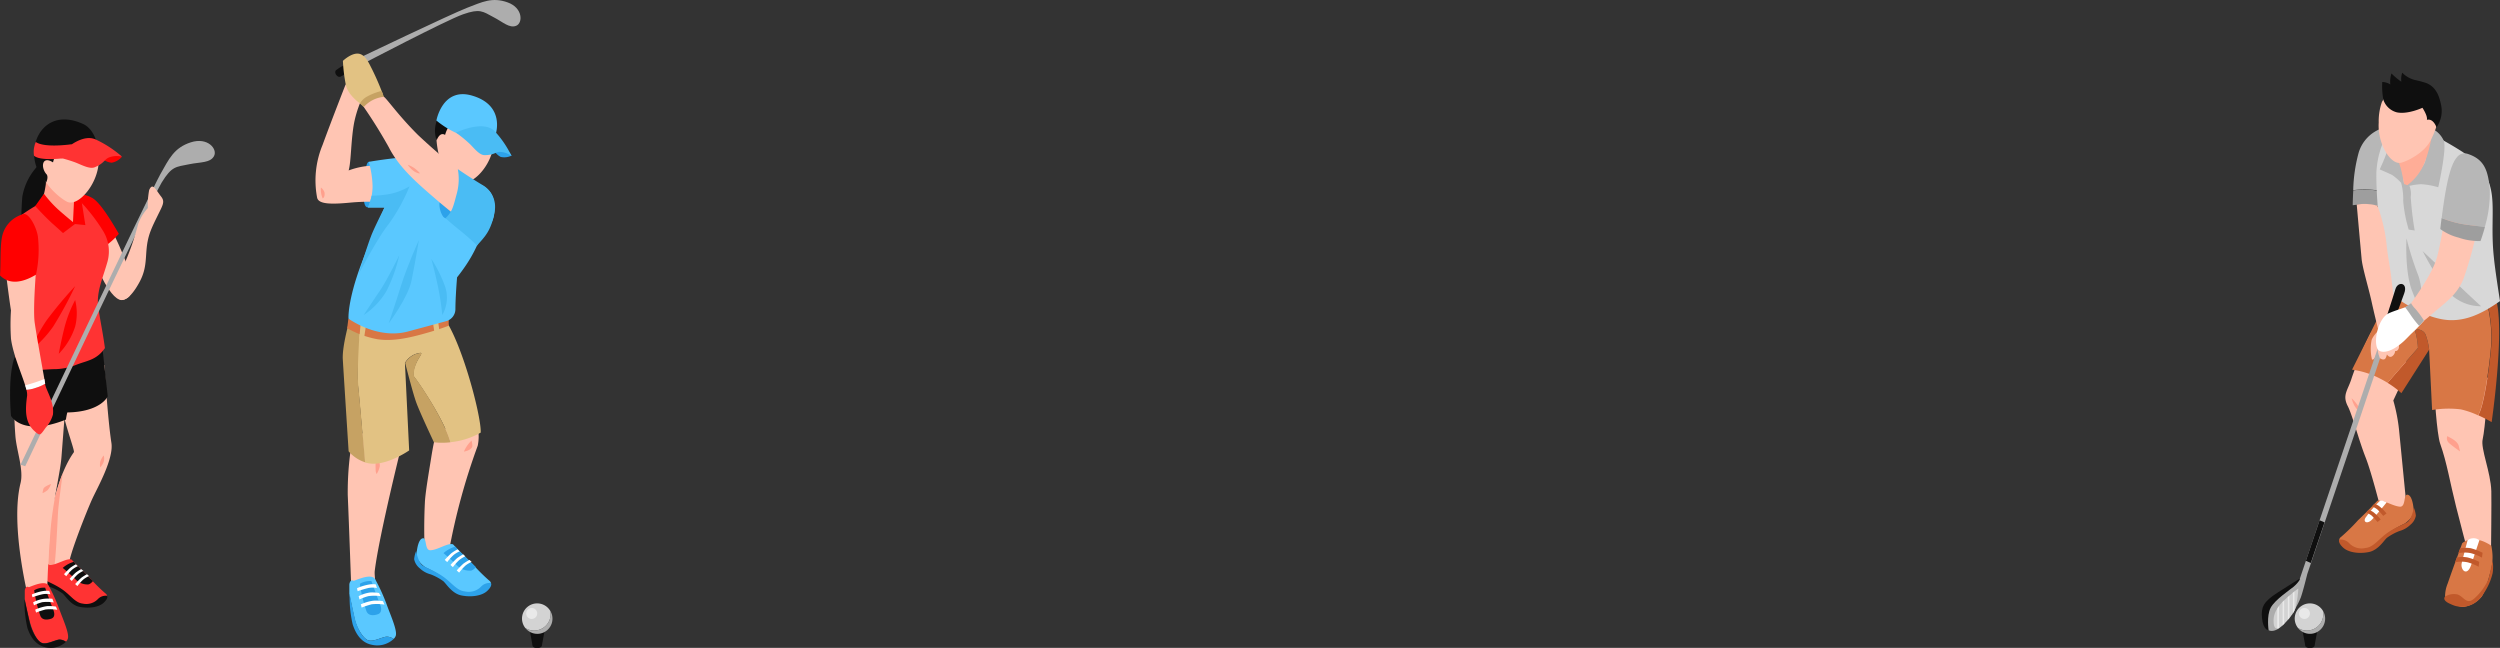 <svg xmlns="http://www.w3.org/2000/svg" viewBox="0 0 455.08 117.93"><rect x="0" y="0" width="455.08" height="117.93" fill="#333333" stroke="none"/><defs><style>.cls-1{fill:#ffc5b3;}.cls-2{fill:#d87745;}.cls-14,.cls-3{fill:#fff;}.cls-4{fill:#c1592b;}.cls-5{fill:#ffa08d;}.cls-6{fill:#b7b7b7;}.cls-7{fill:#9e9e9e;}.cls-8{fill:#d8d8d8;}.cls-9{fill:#ffad97;}.cls-10{fill:#0f0f0f;}.cls-11{fill:#2d2d2d;}.cls-12{fill:#adadad;}.cls-13{fill:#d3d3d3;}.cls-14{opacity:0.5;}.cls-15{fill:#2da2ea;}.cls-16{fill:#e2c283;}.cls-17{fill:#c6a263;}.cls-18{fill:#5ac8ff;}.cls-19{fill:#4abcf4;}.cls-20{fill:#f33;}.cls-21{fill:red;}</style></defs><g id="レイヤー_2" data-name="レイヤー 2"><g id="design"><path class="cls-1" d="M431.56,60.59a68.39,68.39,0,0,0-3.44,8.11c-.69,2.34-1.83,3.15-.74,5.25.86,1.68,2,6.22,3.28,9.43,1.07,2.78,2.61,8.91,2.61,8.91a6.41,6.41,0,0,0,3,.8c1.15.08,1.77-1.2,1.77-1.2l-1.33-13.57a31.43,31.43,0,0,0-1.05-5.42l3-6.43S433.21,61,431.56,60.59Z"/><path class="cls-2" d="M438.23,90.05c-.75-.07-.25,2.29-1.4,2.18-1.38-.13-3.11-1.37-4.06-1.08l-.71.75c-.69.71-1.78,1.83-2.83,2.81a33.48,33.48,0,0,1-3.05,3c-1.07.77.46,1.73,2.19,2.26a6.05,6.05,0,0,0,3-.14c1.25-.35,1.46-1,3.06-2.55l.09-.08a19.51,19.51,0,0,1,3.19-1.88,5.32,5.32,0,0,0,1.7-1.87S439.34,90.16,438.23,90.05Z"/><path class="cls-3" d="M433.28,91.12a21.6,21.6,0,0,0-2.54,2.93c-.76.91.11,1.47,1,.57s2.7-3.16,2.7-3.16S433.57,91,433.28,91.12Z"/><path class="cls-4" d="M425.83,98.22a2.16,2.16,0,0,1,1.76.62,3.11,3.11,0,0,0,3,.91c1.47-.13,2.38-1.61,3.95-2.72s3.06-1.57,3.69-2c.81-.59,1.17-2.61,1.17-2.61a5.06,5.06,0,0,1,.36,1.47,2.77,2.77,0,0,1-1,1.64,4.54,4.54,0,0,1-1.95,1.12,9.92,9.92,0,0,0-2.3,1.24c-.52.42-1.55,2.25-3.3,2.6s-3.72.11-4.72-.84S425.83,98.22,425.83,98.22Z"/><path class="cls-5" d="M428.07,72.49a8.74,8.74,0,0,1,1.48,1.88l.32.74S428.62,74.71,428.07,72.49Z"/><path class="cls-4" d="M431.77,92.2a3.44,3.44,0,0,1,1,.55c.34.32,1.06,1.16,1.06,1.16l.59-.45a8.2,8.2,0,0,0-1.35-1.34,3.2,3.2,0,0,0-.86-.42Z"/><path class="cls-4" d="M430.72,93.31a3.44,3.44,0,0,1,1,.55c.34.32,1.06,1.16,1.06,1.16l.59-.46a8.62,8.62,0,0,0-1.35-1.34,3.32,3.32,0,0,0-.86-.41Z"/><path class="cls-1" d="M443.08,69.89s1.06-3.26,5.83-2.48,4.12,2,4.12,2-.68,8.83-1.1,10.53,1.47,6,1.57,9.48c.05,1.61-.05,10.78-.05,10.78h-4.29s-1.32-4.94-2.08-8c-1.1-4.37-1.67-8-2.88-11.4C443.57,79.07,443.08,71.08,443.08,69.89Z"/><path class="cls-5" d="M445.49,79.39c.62.35,1.89.89,2.1,1.84l.21.94s-1.52-1.07-2.06-1.58A1.12,1.12,0,0,1,445.49,79.39Z"/><path class="cls-2" d="M453.49,99.34s-3.14-2.32-5.29-.45l-.8,2.19c-.61,1.65-1.4,3.84-1.84,5.13a6.19,6.19,0,0,0-.48,2.39s2,2.09,3.44,1.87a5.21,5.21,0,0,0,3.28-1.93,6.82,6.82,0,0,0,.6-1.31c.49-1.34.91-3.07,1.09-3.66A9.65,9.65,0,0,0,453.49,99.34Z"/><path class="cls-3" d="M449.19,98.32s-.81,3-1.08,4.2,1,2.6,1.76.2l1.46-4.4A1.83,1.83,0,0,0,449.19,98.32Z"/><path class="cls-4" d="M445.08,108.6a3,3,0,0,1,2.33-.37c1.11.42,1.64,2,3.07.64a10.25,10.25,0,0,0,2.49-3.42c.17-.63.77-3.36.77-3.36a7.55,7.55,0,0,1,0,2.24,11.27,11.27,0,0,1-2.21,4.48,4.37,4.37,0,0,1-5.39,1.17C444.37,109.26,445.08,108.6,445.08,108.6Z"/><path class="cls-4" d="M447.82,99.8l-.33.9a5.62,5.62,0,0,1,2.31,0,9.26,9.26,0,0,1,2,.81l.11-.89a10.79,10.79,0,0,0-2.13-.82A5.72,5.72,0,0,0,447.82,99.8Z"/><path class="cls-4" d="M447.21,101.47l-.32.89a5.57,5.57,0,0,1,2.3,0,9.26,9.26,0,0,1,2,.81l.11-.89a10.11,10.11,0,0,0-2.13-.81A5.72,5.72,0,0,0,447.21,101.47Z"/><path class="cls-4" d="M439.72,60.59a12.57,12.57,0,0,1,.42,2.77l-5.53,6.33a16.11,16.11,0,0,1,2.52,1.88l5.05-7.92a11.53,11.53,0,0,0-.65-2.74C441.11,59.91,439.38,59.57,439.72,60.59Z"/><path class="cls-2" d="M453.52,61.83a27.81,27.81,0,0,0-.9-7.06,7,7,0,0,1,1.85.15,30.49,30.49,0,0,0-2.58-5.78l-15.3,1.25-8.44,16.9A15.61,15.61,0,0,1,433.41,69c.43.22.83.45,1.2.68l5.53-6.33a12.57,12.57,0,0,0-.42-2.77c-.34-1,1.39-.68,1.81.32a11.53,11.53,0,0,1,.65,2.74l.54,11a18,18,0,0,1,5.23-.12,15.19,15.19,0,0,1,3.16,1.1c.07-.17.13-.34.21-.5C452.27,73.11,453.39,65.14,453.52,61.83Z"/><path class="cls-4" d="M454.51,55.09c0-.06,0-.12,0-.17a7,7,0,0,0-1.85-.15,27.81,27.81,0,0,1,.9,7.06c-.13,3.31-1.25,11.28-2.2,13.28-.08.16-.14.33-.21.5a27,27,0,0,1,2.41,1.23S455.83,61.34,454.51,55.09Z"/><path class="cls-1" d="M434.53,58.66s-2.39,2-2.82,3.23a8.45,8.45,0,0,0,.06,3.53s.41.33.85-1S434.55,60.09,434.53,58.66Z"/><path class="cls-6" d="M434.43,35a7,7,0,0,1,.77.24,32.06,32.06,0,0,0-.49-4.77l2.22-7.39a6.73,6.73,0,0,0-7.57,4.68,28.37,28.37,0,0,0-1,6.86A15.63,15.63,0,0,1,434.43,35Z"/><path class="cls-7" d="M434.43,38c.61-.49.78-1.27.77-2.72a7,7,0,0,0-.77-.24,15.63,15.63,0,0,0-6.06-.38c-.1,1.85-.1,2.7-.1,2.7A12.66,12.66,0,0,1,434.43,38Z"/><path class="cls-8" d="M435.19,53.59c2.9,1.91,5.84,3.87,9.29,4.52,4,.75,7.45-1.09,10.6-3.3-.36-2.31-.91-5.86-1.12-8-1-9.36,2-13.87-5.7-19.16a65.61,65.61,0,0,0-11.88-6,16.4,16.4,0,0,0-3.81,9.94,72.07,72.07,0,0,0,1.07,12.26C434.28,47.52,435,51.31,435.19,53.59Z"/><path class="cls-6" d="M441.66,25a10.81,10.81,0,0,1-.24,4.49c-.68,1.64-3.7,4.6-3.7,4.6a11.12,11.12,0,0,1,3-.56,13.78,13.78,0,0,1,3.12.56s1.5-6.61,1.05-8.36a4.4,4.4,0,0,0-2.67-2.51C441.65,23,441.66,25,441.66,25Z"/><path class="cls-6" d="M435.12,25.85s-.64,2-1.28,3.52l-.65,1.47s1.33.57,2.24,1a9.59,9.59,0,0,1,2.29,2.21,29.42,29.42,0,0,1-.45-5.44C437.41,26.62,435.12,25.85,435.12,25.85Z"/><path class="cls-9" d="M435.87,27.24l1.06,3.12c.31.89.79,3.69.79,3.69a9.62,9.62,0,0,0,3.7-4.6,24.28,24.28,0,0,0,1.11-4Z"/><path class="cls-1" d="M442.68,17.51c-1.52-1.74-6.81-3.11-9.1,1.07a10.64,10.64,0,0,0-.58,3.73c-.25,3.84,2.18,7.79,4.08,7.31,1.34-.35,4.31-1.88,5.45-4.2C443.82,22.8,444.67,19.76,442.68,17.51Z"/><path class="cls-10" d="M433.85,18.16a3.51,3.51,0,0,0,2.45,2.29c2,.42,4.66-.83,4.66-.83s1,1.49.81,2.2c1.18-.34,1.75,1.36,1.75,1.36a5.2,5.2,0,0,0,.78-4.32c-.27-1.24-.8-3-2.6-3.73a19.26,19.26,0,0,0-2.11-.57,4.88,4.88,0,0,1-2.31-1.33,3.74,3.74,0,0,0-.16,1.65,13.57,13.57,0,0,1-1.8-1.51,5,5,0,0,0-.21,2,2.92,2.92,0,0,0-1.46-.45A13.3,13.3,0,0,0,433.85,18.16Z"/><path class="cls-6" d="M438.06,43.38s-.35,6,1,9.53S441,57,441,57s.07-4.88-.92-7.18A56.67,56.67,0,0,1,438.06,43.38Z"/><path class="cls-6" d="M441,45.72s2.89,5.65,5.15,7.9a8.08,8.08,0,0,0,5.49,2.13s-2.47-2.25-5.32-5S441,45.72,441,45.72Z"/><path class="cls-1" d="M429,37.24s.41,4.64.89,9.89c.16,1.67,1.22,5.1,1.81,7.75.76,3.48,1.83,7.53,1.83,7.53l2.52-2.59a67.61,67.61,0,0,0-.63-8.16c-.39-3.63-.79-4.9-1-7.31a28.31,28.31,0,0,0-1.66-6.91A8.74,8.74,0,0,0,429,37.24Z"/><path class="cls-10" d="M433,62.06s2.63-8,3.05-9.44,2.33-1.24,1.59.8l-3.16,8.64Z"/><polygon class="cls-10" points="419 114.1 419.62 117.45 421.34 117.45 421.96 114.1 419 114.1"/><path class="cls-11" d="M420.48,113.26c-.82,0-1.48.38-1.48.84s.66.83,1.48.83,1.48-.37,1.48-.83S421.3,113.26,420.48,113.26Z"/><path class="cls-10" d="M420.48,117c-.47,0-.86.22-.86.49s.39.48.86.48.86-.22.86-.48S421,117,420.48,117Z"/><path class="cls-12" d="M422.86,111.21a2.62,2.62,0,0,1,.06.57,3,3,0,0,1-4.61,2.53,2.76,2.76,0,0,0,4.94-1.7A2.65,2.65,0,0,0,422.86,111.21Z"/><path class="cls-13" d="M422.92,111.78a2.62,2.62,0,0,0-.06-.57,2.76,2.76,0,1,0-4.55,3.1,3,3,0,0,0,4.61-2.53Z"/><path class="cls-14" d="M420.48,111.67a1,1,0,1,1-1-1A1,1,0,0,1,420.48,111.67Z"/><path class="cls-12" d="M434.76,60.75l-.93-.31-15.3,45.24c-1.2.82-2.88,1.9-4.08,2.88a5.33,5.33,0,0,0-2,5.31c.13,1.33,1.94,1.47,3.58-.63a15.76,15.76,0,0,0,2.77-4.43c.38-1,1.2-4.32,1.2-4.32h0Z"/><path class="cls-1" d="M445.29,38.09s-1.05,6.62-1.72,8.88c-1.12,3.81-6.09,10.11-6.09,10.11l-1.61,5.33a78,78,0,0,0,7-5.38c2.33-2,4.45-3.45,5.57-6.29a68.7,68.7,0,0,0,3-11.78Z"/><path class="cls-6" d="M452.32,41.3a21.7,21.7,0,0,0,.91-6.55c-.26-3.81-1.06-5.75-4-6.73-2.09-.68-3.06,2.07-3.77,5.38-.41,1.93-.77,4.53-1,6.29a20,20,0,0,0,4.29,1.18C450,41.05,451.28,41.19,452.32,41.3Z"/><path class="cls-7" d="M447.53,43.25a11.38,11.38,0,0,0,4,.63s.4-1.06.81-2.58c-1-.11-2.32-.25-3.6-.43a20,20,0,0,1-4.29-1.18c-.15,1.16-.24,2-.24,2A9.49,9.49,0,0,0,447.53,43.25Z"/><path class="cls-13" d="M415.84,109.23v4.27q.3-.3.57-.6v-4.19Z"/><path class="cls-13" d="M413.87,113.11c0,.65.14,1.32.64,1.31v-3.59A3.79,3.79,0,0,0,413.87,113.11Z"/><path class="cls-13" d="M416.79,108.38v4.08c.2-.25.38-.48.54-.72v-3.81Z"/><path class="cls-13" d="M414.89,110.25v4a3.25,3.25,0,0,0,.57-.43V109.6A7.56,7.56,0,0,0,414.89,110.25Z"/><path class="cls-13" d="M418.37,107.12l-.66.5v3.44a2.85,2.85,0,0,0,.16-.43A20.36,20.36,0,0,0,418.37,107.12Z"/><path class="cls-13" d="M414.75,110.43c-.09.14-.17.27-.24.4v3.59a1,1,0,0,0,.38-.12v-4Z"/><path class="cls-14" d="M414.75,110.43c-.09.14-.17.27-.24.4v3.59a1,1,0,0,0,.38-.12v-4Z"/><path class="cls-13" d="M415.46,109.6v4.27l.14-.13.24-.24v-4.27Z"/><path class="cls-14" d="M415.46,109.6v4.27l.14-.13.24-.24v-4.27Z"/><path class="cls-13" d="M416.41,108.71v4.19c.14-.15.26-.3.38-.44v-4.08Z"/><path class="cls-14" d="M416.41,108.71v4.19c.14-.15.26-.3.38-.44v-4.08Z"/><path class="cls-13" d="M417.33,107.93v3.81a4.26,4.26,0,0,0,.38-.68v-3.44Z"/><path class="cls-14" d="M417.33,107.93v3.81a4.26,4.26,0,0,0,.38-.68v-3.44Z"/><path class="cls-1" d="M433.21,65.19s-.71-1.71-.28-2.48.86,0,.86,0,.54-.31.91-.47l.36-.16s.67-1.08.93-.78a2.64,2.64,0,0,1,.69,2c-.21.74-.69.59-.69.59a1.26,1.26,0,0,1-.59,1c-.53.28-.9-.38-.9-.38s-.15.68-.35.82C433.79,65.64,433.21,65.19,433.21,65.19Z"/><path class="cls-3" d="M438.58,55.62c-1,.47-2.65.9-3.75,1.41-1.83.85-2.83,4.87-2.05,6.47.38.77,2.13,1,4.71-1.32.41-.35,1.23-1.25,1.67-1.64a27.73,27.73,0,0,0,2.08-2.18Z"/><path class="cls-12" d="M438.89,55.19c-.05.07-1.08.75-1.08.75s.55.69,1.08,1.51a18.55,18.55,0,0,0,1.49,1.88l.86-1a21.73,21.73,0,0,0-1.55-2.1A4.37,4.37,0,0,1,438.89,55.19Z"/><path class="cls-6" d="M437.09,33.3a11.5,11.5,0,0,1,.37,3.3,25.51,25.51,0,0,0,1,5.19l1.09.17a59.58,59.58,0,0,1-.72-6.11,3.94,3.94,0,0,0-.23-2Z"/><path class="cls-10" d="M418.65,105.32s0,.5-1.13,1.48c-.55.47-3.42,2.37-4.19,3.84s-.37,4.09-.37,4.09-1,0-1.21-2.27c-.18-1.92.27-2.93,2.76-4.53S418.65,105.32,418.65,105.32Z"/><polygon class="cls-10" points="419.74 102.09 420.64 102.48 423.14 95.09 422.24 94.71 419.74 102.09"/><path class="cls-1" d="M81.68,19.84c1.93-1.26,7.4-1.19,8.5,3.45A10.65,10.65,0,0,1,89.75,27C89,30.81,85.58,34,83.88,33c-1.21-.7-3.66-2.95-4.15-5.5C79.18,24.64,79.17,21.49,81.68,19.84Z"/><path class="cls-10" d="M90.18,23.29a3.48,3.48,0,0,1-3,1.55c-2-.11-5.23-2.16-5.23-2.16a5.26,5.26,0,0,0-.93,1.88c-1-.64-1.53,1-1.53,1a5.17,5.17,0,0,1,.39-4.36c.59-1.13,1.57-2.73,3.49-2.92a20.56,20.56,0,0,1,2.19,0C87,18.37,90.65,19,90.18,23.29Z"/><path class="cls-15" d="M67.12,29.46c-.65.08-.78,3.64-.88,5.44s.09,2.86.73,2.86,1.91-2.79,1.7-4.69S67.82,29.38,67.12,29.46Z"/><path class="cls-1" d="M64.37,78.75A55.45,55.45,0,0,0,63.3,90.09c.22,5.08.68,18,.68,18s2.77,2,3.83.19c.88-1.53.28-3.3.41-4.4.83-6.71,5.26-24.32,5.26-24.32Z"/><path class="cls-1" d="M79.67,78.09s-.51,1-1.17,5.17c-.38,2.42-1.07,6.3-1.16,8.24-.26,5.31,0,9.19,0,9.19l4.39-.39a116.39,116.39,0,0,1,5.23-19.16,8.23,8.23,0,0,0,0-3.38Z"/><path class="cls-5" d="M68.38,84.17a13.29,13.29,0,0,0,0,1.34,1.57,1.57,0,0,0,.18.78,4.07,4.07,0,0,0,.57-1.38A1.9,1.9,0,0,0,69,84Z"/><path class="cls-10" d="M62.85,11.79a7.08,7.08,0,0,0-1.69,1c-.42.42.23,1.42.85,1.16a6.61,6.61,0,0,0,1.43-1Z"/><path class="cls-16" d="M80,56.93c-2.9-2.57-14.77-4-14.77-4s-.65,1.89-1.33,4.27l1.31,1.85s-.32,8.42,0,11.52c.23,2.19.86,9.49,1.21,13.6a5.14,5.14,0,0,0,1.79.24c3-.12,6.27-2.42,6.27-2.42l-.77-15.92a3.83,3.83,0,0,1,2-1.66c1.23-.33,1.17-.27.5.83s-1.3,2.81-.77,3.44S80.8,76.25,82,80.49a13.75,13.75,0,0,0,5.5-1.74C87.7,75.85,83.53,60.05,80,56.93Z"/><path class="cls-17" d="M65.55,59.36,63.91,57.2c-.79,2.8-1.62,6.27-1.51,8.21.18,3,1.06,16.74,1.06,16.74a6.57,6.57,0,0,0,3,2c-.35-4.11-1-11.41-1.21-13.6C64.9,67.47,65.55,59.36,65.55,59.36Z"/><path class="cls-17" d="M76.25,65.24c.67-1.1.73-1.16-.5-.83a3.83,3.83,0,0,0-2,1.66s1.38,5.42,2,7.14c.68,1.89,3.24,7.3,3.24,7.3a13.32,13.32,0,0,0,3,0c-1.16-4.24-6-11.29-6.48-11.81S75.57,66.34,76.25,65.24Z"/><path class="cls-2" d="M63.2,59.75a17.94,17.94,0,0,0,5.49,2c2.76.43,5.77-.23,8.86-1.11,2.46-.69,4.13-1.35,4.13-1.35v-2S76.24,59,74.23,59.26s-4.68,1.44-6.81.6a38.8,38.8,0,0,1-4-1.87Z"/><polygon class="cls-16" points="65.71 58.3 65.4 61.61 66.21 61.92 66.69 58.83 65.71 58.3"/><polygon class="cls-16" points="78.75 58.3 79.12 60.79 80.01 60.42 79.67 57.93 78.75 58.3"/><path class="cls-1" d="M68.57,30.15a13.65,13.65,0,0,0-5.11.88c.46-1.47.41-5.52,1-8.67a20.87,20.87,0,0,1,2-5.59l-3.55-1.39s-2.69,6.87-4.19,11a16.83,16.83,0,0,0-1,9.57c.23,1.28,2.7,1.26,6.28.91a38.84,38.84,0,0,1,6.58,0Z"/><path class="cls-18" d="M83.37,32.25a16,16,0,0,0-6.78-3.55c-2.13-.51-9.47.76-9.47.76a17.1,17.1,0,0,1,.7,4.46A9.8,9.8,0,0,1,67,37.76H70S67.12,44.44,65.78,48c-2.58,6.91-2.34,10-2.34,10s5.19,3.84,10.79,2.35c2.8-.75,5.37-1.45,7-1.89a2.28,2.28,0,0,0,1.67-2.14c0-1.41.12-3.57.3-5.83,3.17-4,3.55-6,4.36-7.13,1.82-2.43,2.85-3.63,2.33-6.74S86.26,33.23,83.37,32.25Z"/><path class="cls-15" d="M80,36.84a4.19,4.19,0,0,0,.59,2.48c.74,1.15,2.4-.21,2.63-1.24s0-1.24,0-1.24Z"/><path class="cls-1" d="M87.46,34.92c-.71-.49-.8-1.52-1.73-2.25a110.94,110.94,0,0,1-9.65-8.11c-3.52-3.5-5.6-6.51-6.18-6.93a5.06,5.06,0,0,0-5.22-.3,88.38,88.38,0,0,1,6.09,9.47c1.94,3.82,5.31,6.64,8.71,9.58,1.55,1.33,3.58,2.95,5,4.09C85.55,38.93,87.26,36.84,87.46,34.92Z"/><path class="cls-5" d="M85.83,80.21a5.63,5.63,0,0,0-1.38,2c.74-.14,1.43-.47,1.54-1A3.51,3.51,0,0,0,85.83,80.21Z"/><path class="cls-19" d="M83.34,30.79a10.14,10.14,0,0,1-.24,4.63c-.52,1.91-.74,3.17-2,4.28,1.65,1.58,3.64,2.89,5.73,5,1.24-1.45,2.53-2.5,3.14-5.89a4.58,4.58,0,0,0-2-5.05C85.77,32.46,83.34,30.79,83.34,30.79Z"/><path class="cls-19" d="M76.25,43.71S74.16,48.29,73,52s-2.25,6.87-2.25,6.87,3.52-4.68,4.16-7.79S76.25,43.71,76.25,43.71Z"/><path class="cls-19" d="M72.68,46.46S70.46,51,69.2,52.85s-3,4.5-3,4.5a13.29,13.29,0,0,0,4.22-4.5A28,28,0,0,0,72.68,46.46Z"/><path class="cls-19" d="M78.5,47.1s.55,1.9,1.17,4.81a47.34,47.34,0,0,1,.84,5.44,6.36,6.36,0,0,0,.42-5.44A24.16,24.16,0,0,0,78.5,47.1Z"/><path class="cls-19" d="M67.65,35.62A18.86,18.86,0,0,0,71,35.3a11.78,11.78,0,0,0,3.55-1.38,33.11,33.11,0,0,1-3.79,6.86c-2,2.47-5.48,9.12-5.48,9.12s1.51-5,2.24-6.85C68,41.69,70,37.76,70,37.76H67A18,18,0,0,0,67.65,35.62Z"/><path class="cls-5" d="M58.41,34.13a4.23,4.23,0,0,0,.33,2c.34-.18.41-.75.32-1.14A1.89,1.89,0,0,0,58.41,34.13Z"/><path class="cls-5" d="M74.23,30a4.44,4.44,0,0,0,1.22,1.23c.71.42,1,.32,1,.32a5.58,5.58,0,0,0-.92-.87A4.75,4.75,0,0,0,74.23,30Z"/><path class="cls-18" d="M66.93,116.52c1,.43,2.7-.63,3.52-.63a2.37,2.37,0,0,1,1.21.42,1.61,1.61,0,0,0,.38-.58c.32-1-1-3.84-1.73-5.91a34.24,34.24,0,0,0-1.93-4.22c-.53-1.33-3-.22-4,.14-.51-.33-.79.31-.79.73s0,1,0,1.58c0,.1.68,3.35,1,4.74S66,116.1,66.93,116.52Z"/><path class="cls-15" d="M67.73,117.38a4.36,4.36,0,0,0,3.93-1.07,2.37,2.37,0,0,0-1.21-.42c-.82,0-2.56,1.06-3.52.63s-1.93-2.32-2.28-3.73-1-4.64-1-4.74a22,22,0,0,0,.55,5.61C64.74,115.3,65.71,117,67.73,117.38Z"/><path class="cls-15" d="M69.09,109.77c-.52-1.31-1-2.67-1.48-4a3.64,3.64,0,0,0-2.11.5,27.43,27.43,0,0,0,1.19,4.94c.31.87,1.22.9,2.1.6C69.85,111.41,69.19,110,69.09,109.77Z"/><path class="cls-3" d="M68.38,106.37a4,4,0,0,0-1,0,9,9,0,0,0-2.38.7c0,.18.07.37.11.55a19.64,19.64,0,0,1,1.93-.58,4.13,4.13,0,0,1,1.59,0C68.51,106.87,68.53,106.58,68.38,106.37Z"/><path class="cls-3" d="M69,107.94a8.05,8.05,0,0,0-1.62-.09,6.42,6.42,0,0,0-2.09.67l.15.6a8.93,8.93,0,0,1,1.6-.6,8.07,8.07,0,0,1,2.26,0Z"/><path class="cls-3" d="M69.71,109.43a8,8,0,0,0-1.71-.09,8.25,8.25,0,0,0-2.32.67c.06.2.1.4.15.59a15.36,15.36,0,0,1,1.83-.6,8.52,8.52,0,0,1,2.33.06C69.89,109.85,69.81,109.64,69.71,109.43Z"/><path class="cls-18" d="M89,105.64a33.48,33.48,0,0,1-3-3c-1-1-2.14-2.1-2.83-2.81l-.71-.75c-1-.29-2.68,1-4.06,1.08-1.15.11-.65-2.25-1.4-2.18-1.11.11-1.22,3.43-1.22,3.43a5.32,5.32,0,0,0,1.69,1.88,18.86,18.86,0,0,1,3.2,1.87l.09.08c1.59,1.5,1.81,2.2,3.06,2.55a6,6,0,0,0,3,.14C88.56,107.37,90.09,106.41,89,105.64Z"/><path class="cls-15" d="M89.37,106.13a2.13,2.13,0,0,0-1.76.61,3.11,3.11,0,0,1-3,.91c-1.47-.13-2.38-1.61-4-2.72s-3.06-1.57-3.69-2c-.81-.59-1.17-2.61-1.17-2.61a5.06,5.06,0,0,0-.36,1.47,2.77,2.77,0,0,0,1,1.64,4.54,4.54,0,0,0,2,1.12,9.92,9.92,0,0,1,2.3,1.24c.52.42,1.55,2.25,3.3,2.6s3.72.11,4.72-.84S89.37,106.13,89.37,106.13Z"/><path class="cls-15" d="M82.86,99.51a5.43,5.43,0,0,0-2.13,1.18s1.43,1.19,2.41,2.18a3.25,3.25,0,0,0,2.65,1,1.82,1.82,0,0,0,.83-.65S84.24,101,82.86,99.51Z"/><path class="cls-3" d="M83.28,100a8.75,8.75,0,0,0-1.12.7,15.42,15.42,0,0,0-1.2,1.22l.45.4A8.82,8.82,0,0,1,82.6,101a5.13,5.13,0,0,1,1.07-.64Z"/><path class="cls-3" d="M84.31,100.91a10.16,10.16,0,0,0-1.12.7A16.2,16.2,0,0,0,82,102.84l.44.4a8.91,8.91,0,0,1,1.19-1.32,5.45,5.45,0,0,1,1.07-.65Z"/><path class="cls-3" d="M85.46,101.92a8.6,8.6,0,0,0-1.13.7,14.8,14.8,0,0,0-1.19,1.22l.44.4a9.47,9.47,0,0,1,1.19-1.32,5.07,5.07,0,0,1,1.08-.64Z"/><path class="cls-18" d="M79.44,21.94a16.06,16.06,0,0,0,4.23,2.53c2.48,1,6.55,0,6.55,0s1.85-5.33-4.37-7.09C80.52,15.88,79.44,21.94,79.44,21.94Z"/><path class="cls-15" d="M89.75,27a3,3,0,0,0,1.38,1.56,2.92,2.92,0,0,0,2-.24A3.26,3.26,0,0,0,91.66,27,3.8,3.8,0,0,0,89.75,27Z"/><path class="cls-19" d="M83,24.15a22.6,22.6,0,0,1,2.56,2.09c.85.86,1.74,2,2.64,2,1.93,0,2-.71,3.1-.57a3.8,3.8,0,0,1,1.81.72A18.15,18.15,0,0,0,90.16,24C88.1,21.64,83,24.15,83,24.15Z"/><path class="cls-12" d="M64.7,10.87S82.21,2.5,85,1.43s4.58-2,7.39-1,2.81,3.75,1.58,4.26-2.42-.68-4.12-1.56c-2-1.06-2.46-1.61-5.55-.53s-18.49,9.15-18.49,9.15Z"/><path class="cls-16" d="M66,19.14s-2.62-1.57-3.06-3.76a28.86,28.86,0,0,1-.52-4.3s1.53-1.48,2.85-1.31,2,2,2.42,2.76a47.86,47.86,0,0,1,2,4.61A21.44,21.44,0,0,0,66,19.14Z"/><path class="cls-17" d="M66.21,19.49l-.69-.65a3.3,3.3,0,0,1,1.35-1.29,10.7,10.7,0,0,1,2.6-1l.43,1.08A5.55,5.55,0,0,0,66.21,19.49Z"/><polygon class="cls-10" points="96.31 114.1 96.93 117.45 98.65 117.45 99.27 114.1 96.31 114.1"/><path class="cls-11" d="M97.79,113.26c-.82,0-1.48.38-1.48.84s.66.83,1.48.83,1.48-.37,1.48-.83S98.61,113.26,97.79,113.26Z"/><path class="cls-10" d="M97.79,117c-.48,0-.86.22-.86.49s.38.48.86.48.86-.22.86-.48S98.26,117,97.79,117Z"/><path class="cls-12" d="M100.17,111.21a2.62,2.62,0,0,1,.06.57,3,3,0,0,1-3,3,2.92,2.92,0,0,1-1.6-.47,2.74,2.74,0,0,0,2.17,1.07,2.76,2.76,0,0,0,2.38-4.17Z"/><path class="cls-13" d="M100.23,111.78a2.62,2.62,0,0,0-.06-.57,2.76,2.76,0,1,0-4.55,3.1,2.92,2.92,0,0,0,1.6.47A3,3,0,0,0,100.23,111.78Z"/><path class="cls-14" d="M97.79,111.67a1,1,0,1,1-1.05-1A1,1,0,0,1,97.79,111.67Z"/><path class="cls-10" d="M7.07,30a10.82,10.82,0,0,0-3,5.76c-.19,1.82-.33,7.92-.33,7.92H7s1.33-9.55,2.09-11S7.07,30,7.07,30Z"/><path class="cls-1" d="M19,66.44s.57,9.6,1.28,14.18c.45,2.88-2.52,8.11-3.47,10.16s-4.45,10.89-4.21,11.94S8,102.8,8,102.8s.83-14,5.45-20.49c.16-.25-1.3-4.15-2-7.24a44.56,44.56,0,0,1-1.07-6.69Z"/><path class="cls-5" d="M11.43,86.11s-.77,5.53-.87,7.2c-.15,2.78-.48,9.89-.75,9.9s-1.06,0-1.06,0S9,94.63,9.61,92A53,53,0,0,1,11.43,86.11Z"/><path class="cls-20" d="M19.17,108a30.39,30.39,0,0,1-2.85-2.83c-1-.91-2-2-2.64-2.62-.41-.42-.66-.7-.66-.7-.9-.27-2.51.88-3.79,1-1.08.1-.61-2.11-1.31-2-1,.11-1.14,3.2-1.14,3.2a4.92,4.92,0,0,0,1.58,1.75,19.1,19.1,0,0,1,3,1.75l.09.08c1.49,1.4,1.68,2.05,2.86,2.38a5.79,5.79,0,0,0,2.83.13C18.73,109.61,20.16,108.72,19.17,108Z"/><path class="cls-10" d="M19.49,108.45a2,2,0,0,0-1.64.57,2.93,2.93,0,0,1-2.76.86c-1.38-.13-2.22-1.51-3.69-2.54S8.54,105.87,8,105.45C7.21,104.9,6.87,103,6.87,103a4.84,4.84,0,0,0-.34,1.36,2.64,2.64,0,0,0,.91,1.54,4.27,4.27,0,0,0,1.83,1,8.92,8.92,0,0,1,2.14,1.15c.48.39,1.45,2.1,3.08,2.42s3.47.11,4.4-.77S19.49,108.45,19.49,108.45Z"/><path class="cls-10" d="M13.42,102.28a5,5,0,0,0-2,1.1s1.33,1.11,2.25,2a3,3,0,0,0,2.47,1,1.72,1.72,0,0,0,.77-.61S14.71,103.62,13.42,102.28Z"/><path class="cls-3" d="M13.81,102.72a8.78,8.78,0,0,0-1.05.66,14.57,14.57,0,0,0-1.11,1.14l.41.37a8.43,8.43,0,0,1,1.11-1.23,5.15,5.15,0,0,1,1-.6Z"/><path class="cls-3" d="M14.77,103.59a9.68,9.68,0,0,0-1,.65,14.57,14.57,0,0,0-1.11,1.14l.41.38a8.32,8.32,0,0,1,1.11-1.24,5.07,5.07,0,0,1,1-.6Z"/><path class="cls-3" d="M15.84,104.52a8,8,0,0,0-1.05.66,12.88,12.88,0,0,0-1.11,1.14l.41.37a8.43,8.43,0,0,1,1.11-1.23,5.15,5.15,0,0,1,1-.6Z"/><path class="cls-1" d="M2.8,68.77a68.38,68.38,0,0,0,0,10.58C3,82,4.34,85.52,3.74,87.94c-2,8,1.67,21.94,1.67,21.94a3.23,3.23,0,0,0,3.21-1.75s-.11-2.76.57-11.54c.4-5.07,1.79-10.58,2-13.41.25-3.25,1-13,1-13Z"/><path class="cls-10" d="M2.74,64.86C1.32,68.25,2,75.69,2,75.69s2,3.88,10,.69a12.56,12.56,0,0,1,.25-1.3c6.16-.11,7.36-2.94,7.36-2.94L18.27,59.9S4.1,61.64,2.74,64.86Z"/><path class="cls-1" d="M19.81,40.75S23.5,48,23.87,50.93s-.41,3.25-1.33,3.62c-2.23.91-5.31-6.86-5.31-6.86L17,44.85Z"/><path class="cls-21" d="M21.63,42.56c-1.64-2.84-3.64-6-5-6.61a4.58,4.58,0,0,0-4.18-.12l4.34,10.26A13,13,0,0,0,21.63,42.56Z"/><path class="cls-20" d="M2.84,51.14A10,10,0,0,1,3.74,59c-.19.8-.94,5.56-1,5.91C5,68.12,6.9,67.21,10.3,67.19A11.17,11.17,0,0,0,14,66.36c1.95-.75,3.59-.83,5.1-3-.45-3.43-1.28-7-1.29-8.45,0-2.41,1-4.58,1.76-7.29a7.07,7.07,0,0,0-.77-5.52A30.92,30.92,0,0,0,16,38.22c-.87-1.11-2.52-2.64-3.39-3.61-.58.1,0,1.73.3,2.59,1,2.74-.56,3.51-1.52,2.75L7.52,36.88S2.66,39.5,2,41.08C.42,44.54,2,49,2.84,51.14Z"/><path class="cls-21" d="M13.68,52.09a73.39,73.39,0,0,0-5.23,6.27,30,30,0,0,0-2.9,5.45,20.48,20.48,0,0,0,4.15-4.4A72.32,72.32,0,0,0,13.68,52.09Z"/><path class="cls-21" d="M13.68,54.62a23.33,23.33,0,0,0-1.89,4.79c-.64,2.5-1.1,5-1.1,5a12.65,12.65,0,0,0,3-5A10,10,0,0,0,13.68,54.62Z"/><path class="cls-5" d="M13.39,34.21a9.07,9.07,0,0,1,.19,1.48,15.16,15.16,0,0,0,.28,3c.05,1.31,0,3-2.79,1.58a12.17,12.17,0,0,1-3.55-3.34,16.8,16.8,0,0,0,.82-3.41,31,31,0,0,0-.13-5.39Z"/><polygon class="cls-21" points="13.48 36.43 13.27 40.75 15.54 40.98 14.72 35.8 13.48 36.43"/><path class="cls-1" d="M9.85,24a5.13,5.13,0,0,1,7.85,3.11c1.48,4.93-3.2,10.76-5.48,9.62-1.28-.64-4.13-3-4.78-5.6A7.37,7.37,0,0,1,9.85,24Z"/><path class="cls-12" d="M3.74,84.59S27.6,34.51,29.18,31.73s2.46-4.82,5.55-5.82,4.91,1.23,4.23,2.5-2.5,1.07-4.53,1.49c-2.43.5-3.15.32-5,3.33S4.59,84.87,4.59,84.87Z"/><path class="cls-1" d="M8.22,69.84C8,68.46,6.74,61.68,6.32,58.77s.49-12.52.49-12.52L.58,45.79S1.76,55.28,2,56.48A39.78,39.78,0,0,0,2,61.66c.41,3.18,2.3,7.12,2.8,9.28a7.92,7.92,0,0,0,2.25-.57C7.56,70.13,7.93,70,8.22,69.84Z"/><path class="cls-20" d="M4.94,72c-.35,2.58-.45,4.89,1.38,6.51.95.84.95.84,2-.66a5.88,5.88,0,0,0,1.32-2.39c.26-2.37-1.23-4.31-1.44-5.58v-.06c-.29.12-.66.29-1.15.53a7.92,7.92,0,0,1-2.25.57A3.53,3.53,0,0,1,4.94,72Z"/><path class="cls-21" d="M6.55,50a21.24,21.24,0,0,0,.34-7c-.31-1.85-1.74-4.42-2.72-4A5.39,5.39,0,0,0,.34,43.26C0,45.19.15,48,0,50.13,1.72,51.89,4.12,51.45,6.55,50Z"/><path class="cls-1" d="M26.91,37.87a9,9,0,0,0-1.75,2.88,47.34,47.34,0,0,1-2.56,7.38c-.75,1.53-2.21,3.54-1.47,5.46s2.5,1.06,4.3-2.31.6-5.65,2-9.27c.38-1,1-2.21,1.33-2.89.93-1.89,1.3-2.44.53-3.39-1-1.29-1.51-2.58-2.14-1.12A15,15,0,0,0,26.91,37.87Z"/><path class="cls-3" d="M4.6,70.14l.22.8a5.32,5.32,0,0,0,1.68-.35,6.78,6.78,0,0,0,1.72-.75L8.07,69A31.63,31.63,0,0,1,4.6,70.14Z"/><path class="cls-20" d="M7.59,117c.9.39,2.52-.6,3.29-.6a2.16,2.16,0,0,1,1.12.4,1.38,1.38,0,0,0,.35-.54c.31-.93-.92-3.59-1.61-5.51a31.93,31.93,0,0,0-1.8-4c-.49-1.24-2.76-.2-3.69.14-.47-.31-.74.29-.74.68s0,.89,0,1.47c0,.1.64,3.13,1,4.42S6.69,116.64,7.59,117Z"/><path class="cls-10" d="M8.34,117.84a4.1,4.1,0,0,0,3.66-1,2.16,2.16,0,0,0-1.12-.4c-.77,0-2.39,1-3.29.6s-1.8-2.17-2.13-3.49-.94-4.32-1-4.42A21.09,21.09,0,0,0,5,114.36C5.55,115.9,6.45,117.43,8.34,117.84Z"/><path class="cls-10" d="M9.6,110.74c-.48-1.23-.95-2.5-1.38-3.76a3.44,3.44,0,0,0-2,.47,26.38,26.38,0,0,0,1.11,4.61c.3.81,1.14.84,2,.56C10.31,112.27,9.7,111,9.6,110.74Z"/><path class="cls-3" d="M8.94,107.56a4,4,0,0,0-.91,0,7.92,7.92,0,0,0-2.22.65c0,.17.07.34.1.51a16.39,16.39,0,0,1,1.8-.54,4,4,0,0,1,1.48,0C9.07,108,9.08,107.76,8.94,107.56Z"/><path class="cls-3" d="M9.54,109A7.05,7.05,0,0,0,8,109a6,6,0,0,0-1.95.62c0,.19.09.37.14.56a9,9,0,0,1,1.49-.56,7.31,7.31,0,0,1,2.1.05Z"/><path class="cls-3" d="M10.18,110.42a7.56,7.56,0,0,0-1.59-.09,8.25,8.25,0,0,0-2.16.63c0,.18.09.37.14.55a16.61,16.61,0,0,1,1.7-.56,7.76,7.76,0,0,1,2.17.06Z"/><path class="cls-21" d="M8,35.27,6.41,37.51s1.87,2.06,3.2,3.24,1.86,1.68,1.86,1.68l2.21-1.68s-1.46-1.17-3-2.53A20.67,20.67,0,0,1,8,35.27Z"/><path class="cls-5" d="M9.29,88.09S8,88.55,7.9,89a3.39,3.39,0,0,0-.15.77,3.65,3.65,0,0,0,.91-.55A3.06,3.06,0,0,0,9.29,88.09Z"/><path class="cls-5" d="M18.87,82.91a3.34,3.34,0,0,0-.63,1.17,2.72,2.72,0,0,0,0,1,3.14,3.14,0,0,0,.63-1A1.9,1.9,0,0,0,18.87,82.91Z"/><path class="cls-10" d="M17.72,26.41a13.23,13.23,0,0,1-7.07,1,5.8,5.8,0,0,0-1,2.15c-2.06-1.32-2.29,1-1.13,2.22.33.57-.12,1.44-.12,1.44A7.7,7.7,0,0,1,6.24,27c.51-3.73,3.72-6.8,8.93-4.41C17.25,23.58,17.72,26.41,17.72,26.41Z"/><path class="cls-21" d="M18.32,28.62a3.22,3.22,0,0,0,2,1,3.14,3.14,0,0,0,1.86-1.07,3.53,3.53,0,0,0-2-.7A4.05,4.05,0,0,0,18.32,28.62Z"/><path class="cls-20" d="M10.38,28.6a25,25,0,0,1,3.42,1c1.21.49,2.57,1.22,3.46.84,1.92-.81,1.66-1.53,2.85-1.87a4,4,0,0,1,2.1-.05,19.87,19.87,0,0,0-4.77-3.12C14.4,24,10.38,28.6,10.38,28.6Z"/><path class="cls-20" d="M6.51,25.84a4.53,4.53,0,0,0-.32,2.5c1.09,1,5.16.49,5.16.49l1.73-2.58S8.13,27,6.51,25.84Z"/></g></g></svg>